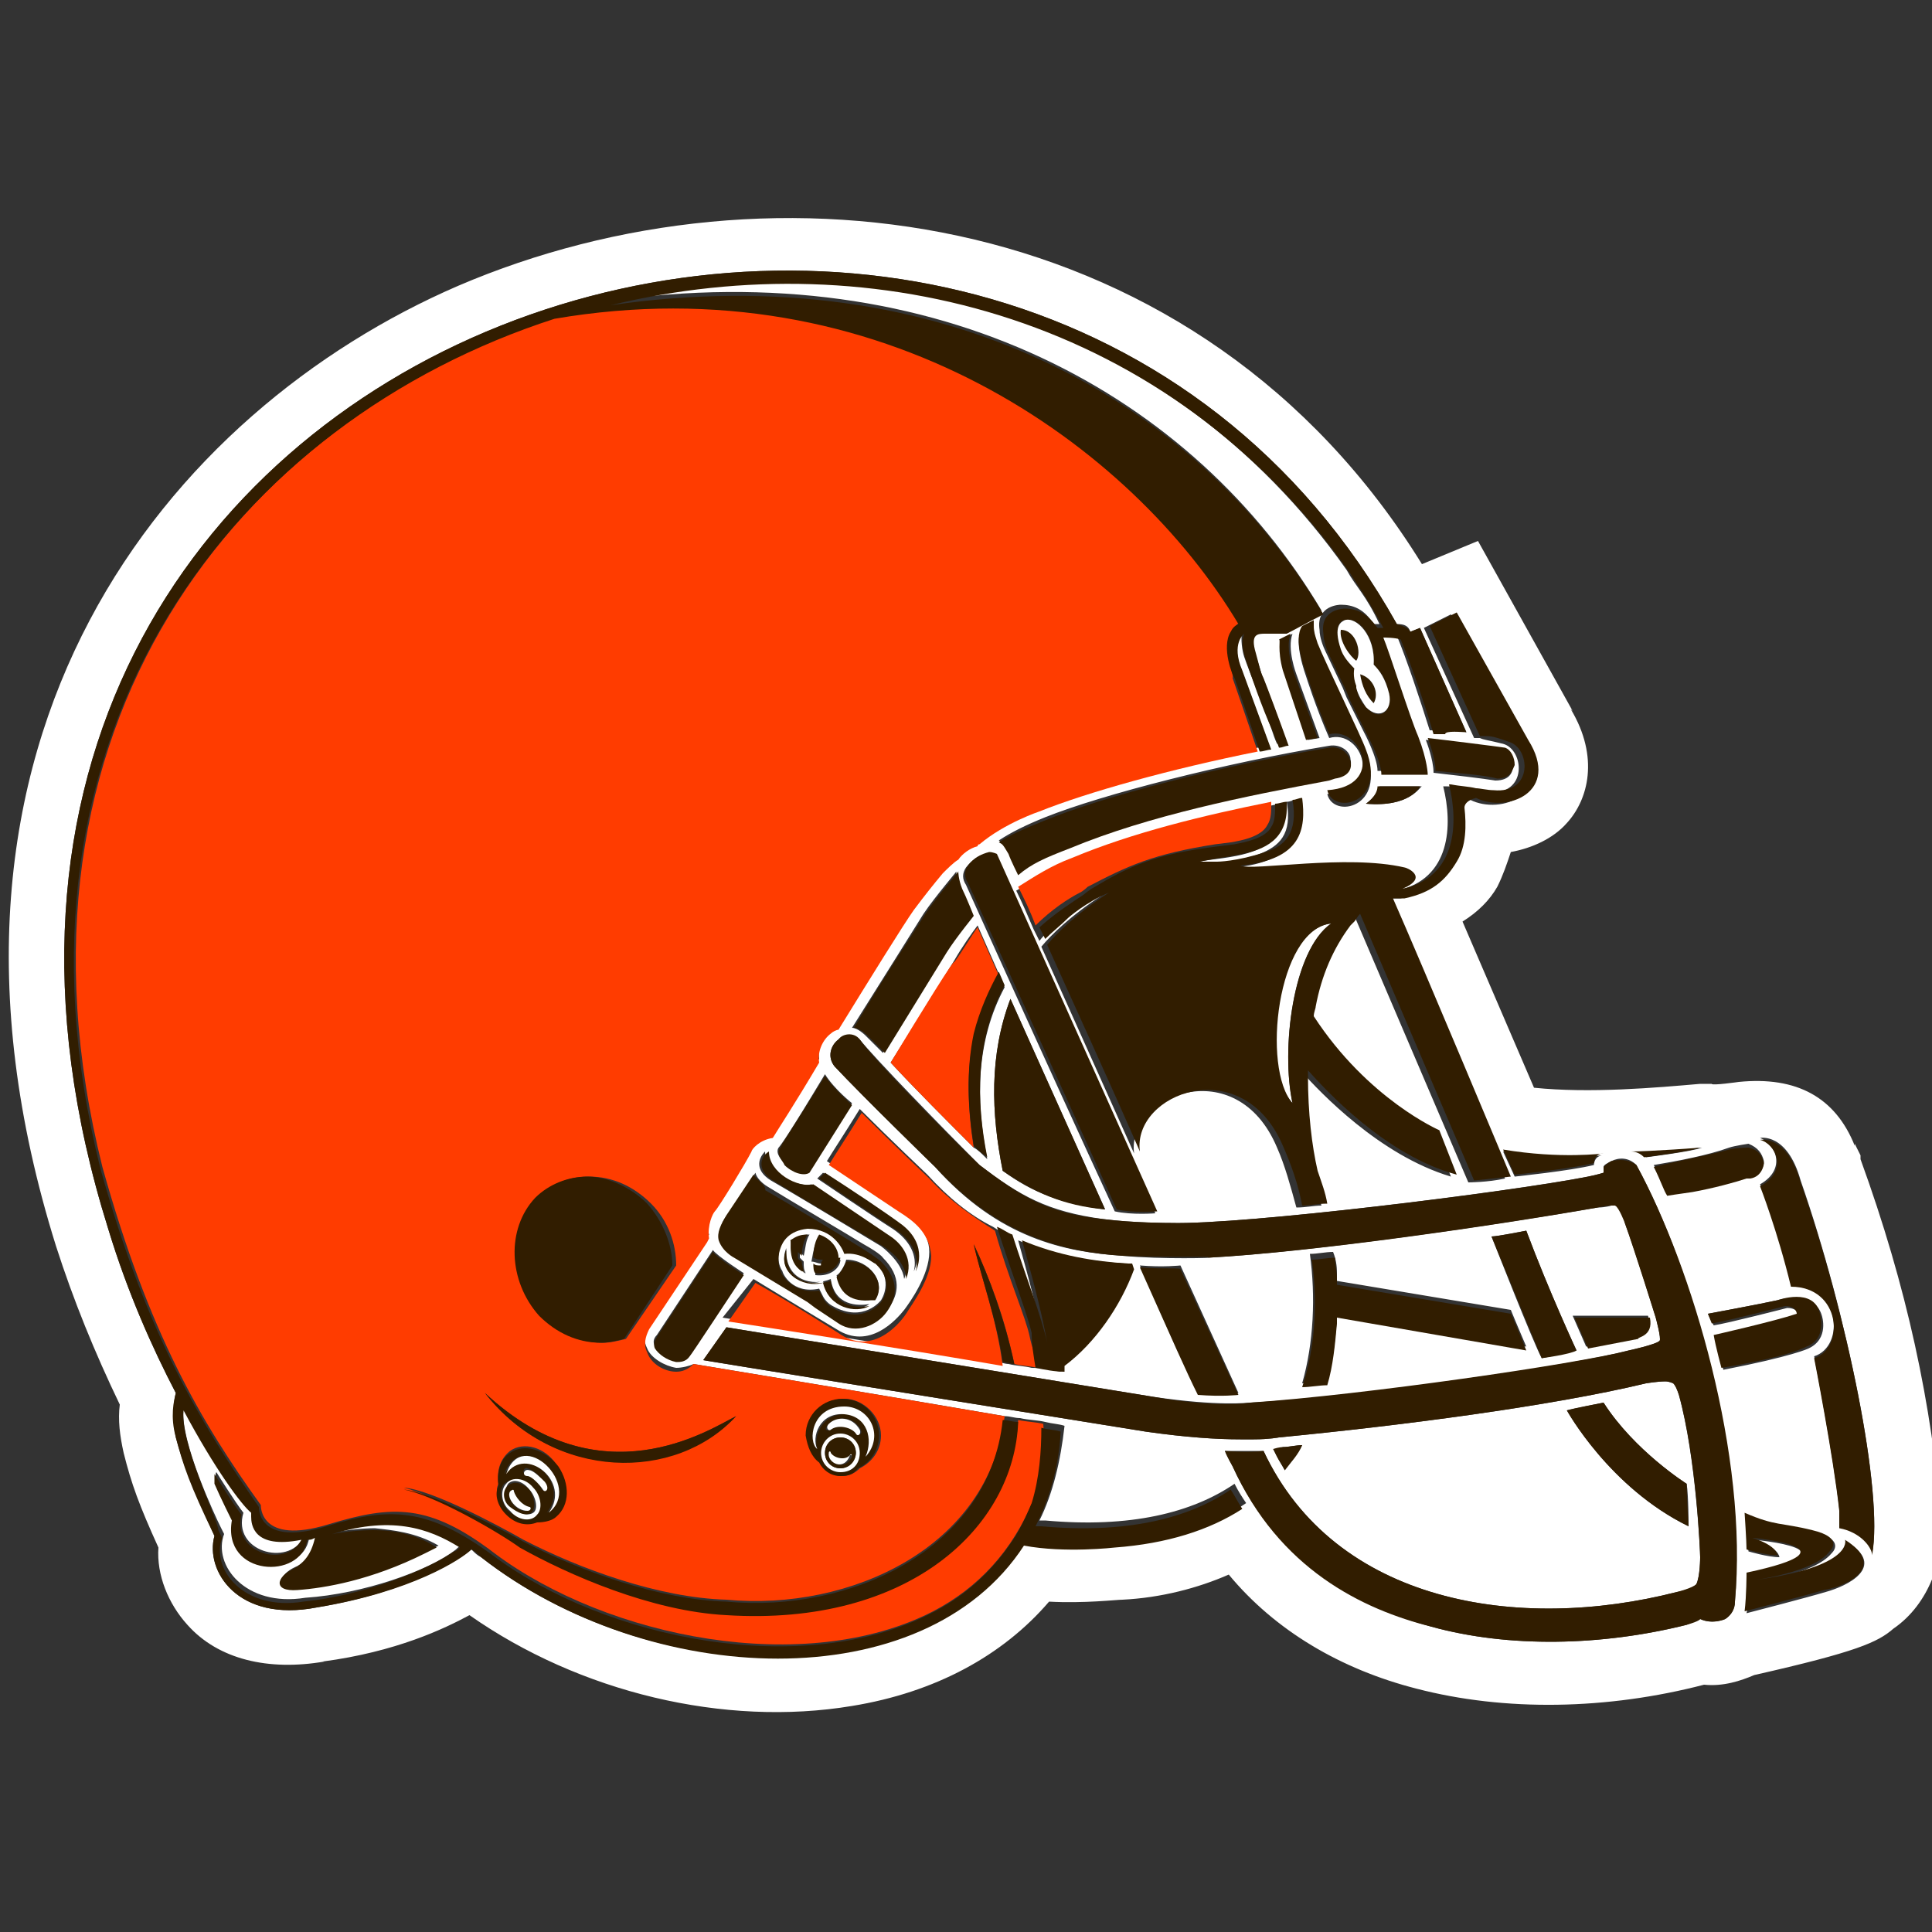 <?xml version="1.0" encoding="utf-8"?>
<!-- Generator: Adobe Illustrator 22.1.0, SVG Export Plug-In . SVG Version: 6.00 Build 0)  -->
<svg version="1.1" id="Layer_1" xmlns="http://www.w3.org/2000/svg" xmlns:xlink="http://www.w3.org/1999/xlink" x="0px" y="0px"
	 viewBox="0 0 100 100" style="enable-background:new 0 0 100 100;" xml:space="preserve">
<rect x="0" y="0" width="100" height="100" fill="#333333" stroke="none"/>
<style type="text/css">
	.st0{fill:#FFFFFF;}
	.st1{fill:#FF3C00;}
	.st2{fill:#311D00;}
</style>
<g>
	<path class="st0" d="M100.5,78.9L100.5,78.9L100.5,78.9c-0.5-6.2-1.8-12.3-4.2-18.9l0-0.1l0-0.1L96,59.2l0,0.1c-1-2.5-3-3.6-6-3.3
		c0,0-1.4,0.2-1.4,0.1l-0.6,0c-2.3,0.2-5.7,0.5-8.6,0.2l-3.7-8.6c0.8-0.5,1.4-1.1,1.8-1.8c0.3-0.6,0.5-1.2,0.7-1.8
		c1.1-0.2,2.2-0.7,2.9-1.5c1.1-1.2,1.7-3.4,0.2-5.9l0.1,0.1l-4.9-8.8l-2.9,1.2C62.1,10.6,40,7.8,23.7,14.8C8.9,21.2-5.4,38,2.9,64.5
		c0.9,2.8,2,5.5,3.3,8.2c-0.1,0.8,0,1.6,0.2,2.5l0,0l0,0c0.4,1.6,0.8,2.7,1.8,4.9c-0.1,1.4,0.5,2.9,1.5,4c1.6,1.8,4.2,2.4,7.1,1.9
		l-0.1,0c3.8-0.5,6.3-1.7,7.6-2.4c5.7,4,13.2,5.8,19.8,4.7c4.3-0.7,7.8-2.6,10.2-5.4c1.8,0.1,3.5-0.1,3.8-0.1c2-0.1,3.9-0.6,5.5-1.3
		c2.4,2.9,5.8,4.9,9.7,5.9c4.6,1.2,9.9,1.1,14.9-0.2c1,0.1,1.9-0.2,2.6-0.5c5.3-1.2,6.4-1.7,7.2-2.4c0,0,0,0,0,0
		C99.9,83,100.6,80.6,100.5,78.9z M87.3,84.1c-4.4,1.1-9.2,1.2-13.2,0.1c-3.6-1-7.9-3.1-10.3-8.3c0,0-0.3-0.6-0.4-0.8c0,0,1.2,0,2,0
		c3.7,7.9,13.2,9.4,21.4,7.3c0,0,0.7-0.1,1-0.4c0.2-0.4,0.2-1.4,0.2-1.4c0-0.2-0.2-5.1-1.1-8.4c-0.1-0.3-0.2-0.6-0.3-0.6
		c0,0-0.2-0.1-0.4-0.1c-0.4,0-1,0.1-1,0.1c-5,1.2-12.8,2.2-19,2.8c0,0-0.5,0.1-1.3,0.1l-0.7,0c-1.2,0-2.8-0.1-4.9-0.4
		c0,0-23-3.7-22.9-3.7l1.2-1.7c0,0,22.1,3.6,22.1,3.6c3.4,0.5,4.9,0.3,5,0.3c6-0.3,17-2,19.6-2.7c0,0,1.4-0.3,1.6-0.5
		c0.1-0.1-0.2-1.2-0.2-1.2c0,0-1.1-3.6-1.6-4.9l0,0c0-0.1-0.2-0.8-0.5-0.9l-0.2,0c0,0-0.3,0.1-0.7,0.1c-5.2,0.9-14.7,2.3-20.2,2.6
		c0.5,0-2.3,0.1-4.4-0.1c-3-0.2-6.4-0.9-9.7-4.6c0,0-3.7-3.6-5.2-5.2c-0.4-0.5-0.2-1.1,0.2-1.4c0.3-0.2,0.8-0.3,1.1,0
		c0.7,0.9,4.4,4.7,6.2,6.5c2.1,1.6,3.5,2.4,6.4,2.8c1.5,0.2,3.4,0.2,3.5,0.2c3.8,0.1,17.5-1.6,21.6-2.4c0.5-0.1,0.8-0.2,0.8-0.2
		l0-0.1l0-0.2c0-0.1,0.2-0.2,0.4-0.3c0.4-0.2,0.9-0.2,1.3,0.2c2.9,5.3,5.7,15.2,5.1,22.6c0,0.4-0.2,0.7-0.5,0.9c0,0-0.7,0.3-1.3,0
		C88,83.8,88,83.8,87.3,84.1z M81.1,73c0.4-0.1,1.9-0.4,1.9-0.4c1.6,2.5,4.3,4.2,4.3,4.2c0.1,0.6,0.1,2.2,0.1,2.2
		C83.3,77,81.1,73,81.1,73z M66.5,76.1c-0.1-0.2-0.3-0.5-0.4-0.7L65.9,75c0.3,0,0.5-0.1,0.5-0.1c0.3,0,0.7-0.1,1-0.1
		C67.2,75.2,66.8,75.7,66.5,76.1z M35,70.4c-0.4,0-0.9-0.3-1.1-0.7c-0.1-0.2-0.1-0.4,0.1-0.6l2.9-4.4c0.2,0.3,1.6,1.2,1.6,1.2
		c-0.6,0.9-2.8,4.1-2.8,4.1C35.6,70.4,35.3,70.4,35,70.4z M42.7,55.6c0.5,0.8,1.4,1.5,1.4,1.5l-2.2,3.5c-0.3,0.2-0.9,0-1.3-0.4
		c-0.1-0.1-0.5-0.5-0.3-0.8l0,0l0,0C40.4,59.3,40.9,58.6,42.7,55.6z M46.2,63.6c-0.8-0.5-3.9-2.6-3.9-2.6l0.3-0.3
		c1.4,0.9,3.2,2.1,4,2.7c1.4,1.1,0.7,2.4,0.7,2.4C47.5,65,47.1,64.2,46.2,63.6z M42,61.3l4,2.7c0.6,0.4,1.2,1.2,0.8,2.2
		c-0.1-0.9-1.2-1.7-1.2-1.7s-4.3-2.6-5.7-3.4c-0.8-0.5-0.7-1.1-0.3-1.5C39.6,60.6,41.2,61.5,42,61.3z M39.7,61.4
		c1.3,0.8,4.2,2.5,5,3c0.9,0.5,1,0.7,1,0.7c1,1,0.8,1.9,0.3,2.6c-0.6,0.8-1.6,1.2-2.5,0.6l-1.2-0.8l0,0l-0.4-0.3L38.1,65l0,0l0,0
		c0,0-0.6-0.3-0.8-0.9c-0.1-0.4,0-0.8,0.4-1.3c0.8-1.1,1.2-1.8,1.4-2.1C39.2,61.1,39.7,61.4,39.7,61.4z M39,66.2
		c1.8,1.1,4.3,2.6,4.3,2.6c1.7,1.1,3.1-0.5,3.5-1c0.3-0.4,1.3-1.8,1.3-3c0-1.1-0.9-1.7-1.7-2.3l-3.6-2.4c0.3-0.5,0.9-1.4,1.7-2.7
		c1.6,1.6,3.5,3.4,3.5,3.4c1.1,1.2,2.2,2.1,3.4,2.7c0.3,0.2,0.5,0.3,0.8,0.4c0.7,2.2,1.5,4.1,1.8,5.6c-0.3-1.7-0.8-3.5-1.3-5.3
		c1.9,0.8,3.8,1.1,5.5,1.2c0.1,0,0.2,0,0.2,0l0.1,0.3c-0.7,1.8-2,3.8-3.6,5c0,0.1,0,0.2,0,0.3c-0.5-0.1-1-0.2-1.5-0.2
		c-0.4-0.1-0.8-0.1-1.2-0.2c-0.2,0-0.4-0.1-0.6-0.1c-5.8-0.9-12.9-2.1-14.2-2.3L39,66.2z M81.6,69.9c-0.3,0.1-1.8,0.4-1.8,0.4
		c-0.4-0.7-2.6-6.3-2.6-6.3c0.3,0,1.8-0.3,1.8-0.3C80.2,66.9,81.6,69.9,81.6,69.9z M82.1,69.7l-0.7-1.6c2.3,0,3.9,0,3.9,0
		c0.3,1-0.7,1.1-0.7,1.1L82.1,69.7z M69.2,66c0,0.1,0,0.2,0,0.3l9,1.5c0.2,0.5,0.8,1.9,0.8,1.9l-9.8-1.7c0,0.1,0,0.2,0,0.3
		c-0.1,1.1-0.2,2.2-0.5,3.2c-0.4,0-0.9,0.1-1.3,0.1c0.6-2.1,0.7-4.5,0.4-6.7c0.4,0,0.8-0.1,1.2-0.1C69.2,65.3,69.2,65.7,69.2,66z
		 M64.1,72.1c0,0-0.8,0.2-2.1,0c-0.6-1.2-1.3-2.7-3-6.6c1.2,0.1,2.1,0,2.1,0L64.1,72.1z M49.5,45.1c0,0,0,0.5,0.2,0.9
		c0.2,0.4,0.6,1.4,0.6,1.4c0.1-0.1-0.9,1.1-1.4,1.9l-3.2,5.2l-0.9-0.9c0,0-0.4-0.4-0.7-0.4c1.7-2.7,3.2-5.1,3.7-5.9
		C48.4,46.4,49.7,44.9,49.5,45.1z M68.8,38.6c0.6-0.1,1.1,0.3,1.1,0.7c0.1,0.4-0.1,0.8-0.8,0.9l-0.3,0.1c-4.4,0.9-9.3,1.9-13.4,3.5
		c-1.3,0.5-2,0.9-2.7,1.4c0,0-0.4-0.9-0.5-1.1c-0.2-0.4-0.3-0.4-0.5-0.6c0.6-0.4,1.4-0.8,2.4-1.2C57.1,41.1,63.4,39.5,68.8,38.6z
		 M66.9,32.8c-0.3,0.8,0.2,2.1,0.2,2.1l1.2,3.3l-0.6,0.1c0,0-0.8-2.1-1.2-3.6c-0.4-1.1-0.1-1.6-0.1-1.6L66.9,32.8z M67.4,32.6
		l0.6-0.3c0,0,0.1,0,0,0c0,0.1,0,0.2,0,0.2c0,0.2,0,0.3,0.2,1c0.4,1,2.3,4.9,2.5,5.5c1.1,2.8-1.7,3.4-2,2.1c3-0.2,1.8-3.4,0.1-2.9
		c-0.7-1.6-1.2-3.2-1.2-3.2S66.9,33.1,67.4,32.6z M77.7,38.8L77.7,38.8L77.7,38.8c0.4,0.1,0.6,0.5,0.6,0.9c0,0.2-0.1,0.7-0.9,0.7
		c-0.6-0.1-2.3-0.3-3.2-0.4c0-0.7-0.4-1.7-0.4-1.7C74.8,38.3,77.2,38.6,77.7,38.8z M70.7,41.6c0,0,0.6-0.4,0.7-0.9c0,0,1.4,0,2.2,0
		C73.5,40.7,73,41.8,70.7,41.6z M51.1,44.2c0.2,0,0.4,0.1,0.4,0.1l8.3,18.5c0,0-1.2,0.1-2.1-0.1c-3.6-7.8-7.7-16.9-7.7-16.9
		c-0.2-0.3-0.2-0.6,0-0.9C50.4,44.4,50.8,44.2,51.1,44.2z M51.7,50.4l0.3,0.7c-1.5,2.8-1.5,5.9-0.9,8.9c0,0-0.1-0.1-0.1-0.1
		c-0.2-0.2-0.4-0.4-0.6-0.5c-1.3-1.3-3.1-3.1-4.3-4.4c1.7-2.7,3.3-5.3,3.3-5.3c0.4-0.7,0.9-1.4,1.2-1.8L51.7,50.4z M52.3,51.7
		l4.9,10.9c-2.3-0.3-3.8-0.9-5.3-2C51.3,57.6,51.2,54.6,52.3,51.7z M94.5,82.4c-1,0.3-4.1,1.1-4.1,1.1c0.2-0.8,0.1-2,0.1-2
		c6.1-1.3,0.3-1.8,0.3-1.8c1.3,0.4,1.3,0.9,1.3,0.9c-0.6,0-1.6-0.3-1.6-0.3c0-0.4-0.1-1.9-0.1-1.9c1.6,0.7,1.8,0.5,3.5,0.9
		c1.7,0.4,0.9,1.1,0.9,1.1c-0.9,1.1-4,1.5-4,1.5c5.3-0.7,4.8-2.1,4.8-2.1C97.7,81.1,95.6,82.1,94.5,82.4z M93.6,69.8
		c0,0-0.8,0.4-4.4,1.1c0,0-0.3-1.1-0.4-1.7c0,0,3.1-0.6,4.3-1.1c0,0,0-0.4-0.6-0.4c0,0-3.1,0.8-3.8,0.9L88.4,68c0,0,2.7-0.5,3.6-0.7
		c0,0,1.9-0.6,2.3,0.8C94.3,68.1,94.7,69.3,93.6,69.8z M96.9,80.4c0-0.4-0.6-1.2-1.7-1.4c0,0,0-0.4,0-0.9c-0.3-2.8-1.3-7.9-1.3-7.9
		c1.6-0.5,1.4-3.7-1.2-3.7c-0.6-2.9-1.6-5.2-1.6-5.2c1.4-0.8,0.8-2.1,0-2.4c0,0,1.4-0.3,2.1,2.2C95.6,68,97.5,77.3,96.9,80.4z
		 M91.3,60.1c0,0.2-0.1,0.7-0.7,0.8l-0.2,0c-0.6,0.2-1.7,0.4-2.8,0.7c-0.7,0.1-1.3,0.3-1.3,0.2c-0.1-0.3-0.3-0.7-0.7-1.5
		c1.2-0.2,2.8-0.5,3.9-0.9c0.3-0.1,1-0.2,1-0.2C91,59.4,91.2,59.7,91.3,60.1z M85.2,59.9c-0.3-0.3-0.6-0.3-0.7-0.3c0,0,0,0,0,0
		c0,0,0,0,0,0c0.9,0.1,3.6-0.2,3.6-0.2C87.6,59.6,85.2,59.9,85.2,59.9z M82.5,60.3c-1.2,0.3-4.1,0.6-4.1,0.6l-0.6-1.3
		c3,0.4,5.2,0.2,5.2,0.2C82.5,59.8,82.5,60.3,82.5,60.3z M75.6,41.8c0.1,0.9,0,2-0.4,2.8c-0.5,1-1.3,1.6-2.7,1.9c0,0-0.1,0-0.2,0v0
		c-0.1,0-0.1,0-0.1,0c-0.1,0-0.2,0-0.3,0C73.3,50,77.9,61,77.9,61c-0.9,0.2-1.9,0.2-1.9,0.2l-5.9-13.8c-0.1,0.1-0.2,0.3-0.3,0.4
		c-0.1,0.1-0.1,0.1-0.2,0.2c-0.9,1.1-1.5,2.6-1.8,4.2c0,0.1-0.1,0.3-0.1,0.5c2.8,4.3,6.5,5.9,6.5,5.9l0.9,2.3
		c-3.7-1.1-6.8-4.4-7.7-5.4c0,0.1,0,0.2,0,0.3c0,1.9,0.2,3.6,0.5,4.9c0.2,0.6,0.3,1.1,0.5,1.7c-0.4,0-0.8,0.1-1.3,0.1
		c-0.3-1.1-0.6-2.2-1-3.1c-2.1-5-7.8-2.7-7.4,0.3c-1.7-3.8-3.5-7.8-4.8-10.7c0.5-0.6,1.5-1.6,3.2-2.7c-1.2,0.5-2.1,1.3-2.1,1.3
		c-0.5,0.4-0.9,0.7-1.2,1.1c-0.1-0.2-0.2-0.4-0.3-0.6c-0.3-0.7-0.6-1.4-0.9-2c0.9-0.5,1.7-1.1,2.8-1.5c3.2-1.3,6.8-2.2,10.3-2.9
		c0.2,0,0.4-0.1,0.6-0.1c0.1,1.8-0.8,2.4-2.3,2.7c-1,0.2-1.8,0.2-2.2,0.4l0.9,0c0,0,1.1,0,2.5-0.5c1-0.4,1.7-1,1.4-2.7
		c0.2,0,0.3-0.1,0.5-0.1c0.3,1.6,0,3.2-3.2,3.5c0.5,0.4,5.5-0.5,8.5,0.1c0.1,0,1.3,0.5-0.1,1.1c2.8-0.6,2.9-3.4,2.4-5.4l0.1,0
		c0.5,0,1,0.1,1.3,0.2c0,0,0,0,0,0c0.3,0,0.6,0.1,0.9,0.1c2.1,0.2,1.9-2.2,0.8-2.5c-0.8-0.2-1-0.2-1.2-0.3l-0.3,0l-2.6-5.7l1.4-0.7
		l3.7,6.6c1.7,2.7-1.1,3.8-2.7,3C76,41.4,75.8,41.6,75.6,41.8z M57.7,80c0,0-2.6,0.4-4.7-0.1c-5.2,8-19.4,7.5-28.1,0.7
		c-0.2-0.1-0.3-0.2-0.5-0.4c-0.6,0.5-3.2,2.2-8,3c-4.1,0.8-5.8-1.9-5.3-3.7c-1.2-2.7-1.6-3.6-2-5.1c-0.2-1.1-0.1-1.9,0-2.3
		c-1.2-2.3-2.5-5.2-3.5-8.5c-14.8-47.2,46.7-67,66.7-31.3c0.4,0,0.6,0.1,0.7,0.4l0.5-0.2l2.4,5.4c-0.3-0.1-1.1-0.1-1.3-0.1
		c0,0,0,0,0,0c-0.1,0-0.3,0-0.4,0l-0.2,0c-0.5-1.6-1.2-3.7-1.7-4.9c-0.3-0.1-0.7-0.1-0.9-0.1c0,0,0,0,0,0c0.4,0.7,1.5,4.1,1.8,5.1
		c0.5,1.3,0.5,2,0.5,2l-2.4,0c0-0.7-0.7-2-0.7-2l-0.9-1.8l-0.2-0.5l-0.9-1.9l0,0c-0.1-0.2-0.3-0.7-0.3-1.1c-0.2-1.3,1.1-1.3,1.1-1.3
		c0.6,0,1.2,0.2,1.7,1c0.1,0,0.2,0,0.3,0c-0.7-1.5-1.2-1.9-1.7-2.8c-9.3-13.2-24.7-17.2-38.3-13.9c17.2-2.5,30.4,4.9,37,16
		c-0.5,0.3-1.5,0.7-1.9,1c-0.2,0-0.9,0-1.1,0c-0.4,0-0.8,0.1-0.5,1c0.2,0.7,0.3,0.9,0.4,1.3c0.2,0.5,0.8,2.1,1.3,3.5
		c-0.2,0-0.3,0.1-0.5,0.1c-0.1-0.2-0.2-0.5-0.3-0.8c-0.5-1.4-1.2-3.1-1.4-3.7c-0.1-0.3-0.2-0.9-0.1-1.4c0,0-0.7,0.5-0.1,1.9l1.5,4.1
		c-0.2,0-0.4,0.1-0.6,0.1c-4.5,0.9-8.8,2.1-11.3,3.1c0,0-1.8,0.7-3.1,1.7c0,0-0.1,0.1-0.1,0.1c-0.4,0.1-0.7,0.4-1,0.7
		c-0.2,0.1-0.6,0.5-0.8,0.7c-0.5,0.6-1,1.1-1.5,1.9c-0.5,0.8-2.3,3.6-3.9,6.2c-0.1,0.1-0.3,0.1-0.4,0.2c-0.4,0.3-0.7,0.9-0.6,1.5
		c-1.3,2.1-2.1,3.4-2.4,3.9c-0.7,0.1-1.1,0.6-1.1,0.7c-0.3,0.6-1.7,2.9-1.9,3.1c-0.1,0.1-0.5,0.8-0.3,1.4l-0.1,0.2c0,0-3,4.5-3,4.5
		c-0.3,0.4-0.3,0.8-0.1,1.2c0.2,0.5,0.9,0.9,1.5,1c0.3,0,0.7-0.1,0.9-0.2c1.2,0.2,9.7,1.6,16.1,2.7c0.3,0,0.5,0.1,0.8,0.1
		c0.4,0.1,0.9,0.1,1.3,0.2c0.4,0.1,0.7,0.1,1,0.2c-0.2,1.8-0.6,3.5-1.3,4.9l0.3,0c4.4,0.4,7.6-0.4,9.8-1.9c0.2,0.4,0.4,0.7,0.6,1
		C62.6,79.1,60.5,79.8,57.7,80z M97.7,84.6L97.7,84.6C97.7,84.6,97.7,84.5,97.7,84.6L97.7,84.6z"/>
	<path class="st0" d="M48.2,83.4c1.6-0.9,3.1-2.1,4.1-3.6c0,0,0,0,0,0c0.5-0.7,0.8-1.4,1.1-2.1C52.4,80.3,50.5,82.2,48.2,83.4z"/>
	<path class="st1" d="M46.1,55c1.2,1.3,3,3.1,4.3,4.4c-0.3-1.9-0.4-3.9,0-5.7c0.3-1.2,0.7-2.3,1.3-3.2l-1.1-2.5
		c-0.3,0.4-0.7,1.1-1.2,1.8C49.4,49.6,47.8,52.2,46.1,55z"/>
	<path class="st1" d="M50.4,64.4c0.8,1.7,1.6,3.8,2.1,6.2c0.4,0.1,0.8,0.1,1.2,0.2c-0.1-0.6-0.3-1.1-0.4-1.6c-0.2-1-1.1-3-1.8-5.5
		c-1.1-0.7-2.3-1.5-3.4-2.7c0,0-1.9-1.8-3.5-3.4c-0.8,1.3-1.4,2.2-1.7,2.7l3.6,2.4c0.8,0.5,1.6,1.1,1.7,2.3c0,1.2-1,2.5-1.3,3
		c-0.4,0.6-1.8,2.2-3.5,1c0,0-2.5-1.6-4.3-2.6l-1.4,2c1.3,0.2,8.4,1.3,14.2,2.3C51.6,68.3,50.8,66.2,50.4,64.4z"/>
	<path class="st1" d="M56.3,45.9c2.1-1.1,3.4-1.7,6.6-2.2c0,0,0.8-0.1,0.8-0.1c0.6-0.1,1.6-0.3,1.9-0.9c0.2-0.3,0.2-0.7,0.2-1.2
		c-3.5,0.7-7.2,1.6-10.3,2.9c-1.1,0.4-2,1-2.8,1.5c0.3,0.6,0.6,1.2,0.9,2c0.8-0.8,1.7-1.4,2.3-1.7C56.1,46.1,56.3,45.9,56.3,45.9z"
		/>
	<path class="st1" d="M63.8,32.6c0.1-0.1,0.2-0.3,0.4-0.4c-5.4-9.2-18.5-18.7-35.4-15.8c-16.4,5.3-29.2,21.2-23.5,44
		c2.4,8.6,5.1,13.2,8.2,17.5c0,0-0.1,2.1,3.5,1c3.3-1,5.2-1.1,8.6,1.5c5.9,4.4,16.1,6.4,22.7,3c2.3-1.2,4.1-3.1,5.2-5.8
		c0.5-1.3,0.6-2.6,0.5-3.9c-0.4-0.1-0.8-0.1-1.3-0.2c-0.3,5.4-5.6,10.5-15.1,10c-4-0.1-8.2-2.1-10.7-3.5c-1.2-0.8-4.4-2.6-6-3
		c1.4,0.1,4.8,1.9,6.2,2.7c2.9,1.5,7,3,10.5,3.1c6.4,0.6,13.6-2.7,14.4-9.5c-6.4-1.1-14.9-2.5-16.1-2.7C35.6,70.9,35.3,71,35,71
		c-0.6,0-1.3-0.4-1.5-1c-0.2-0.4-0.1-0.8,0.1-1.2c0,0,3-4.5,3-4.5l0.1-0.2c-0.1-0.7,0.2-1.3,0.3-1.4c0.2-0.2,1.6-2.5,1.9-3.1
		c0-0.1,0.4-0.6,1.1-0.7c0.3-0.5,1.1-1.7,2.4-3.9c-0.1-0.6,0.2-1.2,0.6-1.5c0.1-0.1,0.3-0.2,0.4-0.2c1.6-2.6,3.4-5.5,3.9-6.2
		c0.6-0.8,1-1.3,1.5-1.9c0.2-0.2,0.6-0.6,0.8-0.7c0.2-0.3,0.6-0.6,1-0.7c0,0,0-0.1,0.1-0.1c1.3-1.1,3.1-1.7,3.1-1.7
		c2.5-1,6.8-2.2,11.3-3.1c-0.3-0.9-1.3-3.8-1.3-3.8C63.9,34.9,63.2,33.5,63.8,32.6z M43.7,72.4c1,0,1.9,0.9,1.9,1.9
		c0,0.8-0.5,1.4-1.1,1.7c-0.2,0.2-0.5,0.4-0.9,0.4c-0.5,0-0.9-0.3-1.1-0.7c-0.4-0.3-0.6-0.8-0.6-1.4C41.8,73.3,42.6,72.4,43.7,72.4z
		 M28.8,78.4c-0.3,0.2-0.6,0.3-1,0.3c-0.4,0.3-1.1,0.1-1.6-0.4c-0.4-0.5-0.6-1.1-0.4-1.5c-0.1-0.7,0.1-1.3,0.6-1.7
		c0.7-0.5,1.8-0.2,2.4,0.7C29.5,76.7,29.4,77.8,28.8,78.4z M38.1,73.3c-3.2,3.4-9.5,3.3-13-1.2C31.1,77.7,36.7,74,38.1,73.3z
		 M32.4,69.3c-0.4,0.1-0.8,0.2-1.2,0.2c-1.2,0-2.3-0.5-3.2-1.4c-1.7-1.8-1.8-4.5-0.2-6.1c0.7-0.7,1.6-1.1,2.7-1.1
		c1.2,0,2.3,0.5,3.2,1.4c0.9,0.9,1.3,2.1,1.3,3.2L32.4,69.3z"/>
	<path class="st2" d="M51.9,70.5c0.2,0,0.4,0.1,0.6,0.1c-0.5-2.3-1.3-4.5-2.1-6.2C50.8,66.2,51.6,68.3,51.9,70.5z"/>
	<path class="st2" d="M37.6,82.9c-3.5-0.1-7.6-1.6-10.5-3.1c-1.4-0.8-4.9-2.6-6.2-2.7c1.6,0.3,4.9,2.2,6,3c2.5,1.4,6.8,3.3,10.7,3.5
		c9.5,0.6,14.9-4.6,15.1-10c-0.3,0-0.5-0.1-0.8-0.1C51.2,80.2,44,83.5,37.6,82.9z"/>
	<path class="st2" d="M30.4,60.9c-1,0-2,0.4-2.7,1.1c-1.5,1.6-1.4,4.3,0.2,6.1c0.9,0.9,2,1.4,3.2,1.4c0.4,0,0.8-0.1,1.2-0.2l2.5-3.8
		c0-1.1-0.5-2.3-1.3-3.2C32.7,61.5,31.5,60.9,30.4,60.9z"/>
	<path class="st2" d="M25.1,72.1c3.6,4.6,9.9,4.6,13,1.2C36.7,74,31.1,77.7,25.1,72.1z"/>
	<path class="st2" d="M42.4,75.7c0.2,0.4,0.6,0.7,1.1,0.7c0.4,0,0.7-0.1,0.9-0.4c0.7-0.3,1.1-1,1.1-1.7c0-1-0.8-1.9-1.9-1.9
		c-1,0-1.9,0.8-1.9,1.9C41.8,74.9,42,75.4,42.4,75.7z M43.5,76.2c-0.6,0-1-0.5-1-1c0-0.6,0.5-1,1-1c0.6,0,1,0.5,1,1
		C44.5,75.8,44.1,76.2,43.5,76.2z M44.3,74.1C44,73.8,43.4,73.7,43,74c-0.2,0.1-0.4,0-0.1-0.3c0.4-0.4,1.2-0.4,1.6,0.2
		C44.7,74.2,44.5,74.4,44.3,74.1z M43.7,72.8c1.2,0,2.1,1.6,1.1,2.6c0.4-1,0.1-2.2-1.1-2.2c-1.2,0-1.6,1.2-1.4,1.8
		C41.8,74.6,42,72.8,43.7,72.8z"/>
	<path class="st0" d="M42.9,73.7c-0.2,0.2,0,0.4,0.1,0.3c0.4-0.3,1.1-0.1,1.3,0.2c0.1,0.2,0.3,0,0.2-0.2
		C44.1,73.3,43.3,73.3,42.9,73.7z"/>
	<path class="st0" d="M43.7,73.2c1.2,0.1,1.5,1.3,1.1,2.2c1-1.1,0.2-2.6-1.1-2.6c-1.7,0-1.9,1.8-1.4,2.2
		C42,74.4,42.4,73.1,43.7,73.2z"/>
	<path class="st0" d="M44.5,75.2c0-0.6-0.5-1-1-1c-0.6,0-1,0.5-1,1c0,0.6,0.5,1,1,1C44.1,76.2,44.5,75.8,44.5,75.2z M43.5,76
		c-0.5,0-0.8-0.4-0.8-0.8c0-0.5,0.4-0.8,0.8-0.8c0.5,0,0.8,0.4,0.8,0.8C44.3,75.6,43.9,76,43.5,76z"/>
	<path class="st2" d="M43.5,74.4c-0.5,0-0.8,0.4-0.8,0.8c0,0.5,0.4,0.8,0.8,0.8c0.5,0,0.8-0.4,0.8-0.8
		C44.3,74.7,43.9,74.4,43.5,74.4z M42.9,75.2C42.9,75.1,43,75.2,42.9,75.2c0.3,0.4,0.9,0.4,1.1,0.1c0.1-0.1,0.1,0.1,0.1,0.1
		C43.7,76.2,42.8,75.7,42.9,75.2z"/>
	<path class="st0" d="M44,75.3c-0.2,0.3-0.8,0.2-1-0.1c0-0.1-0.1-0.1-0.1,0C42.8,75.7,43.7,76.2,44,75.3
		C44.1,75.4,44.1,75.2,44,75.3z"/>
	<path class="st2" d="M26.4,75.2c-0.5,0.3-0.7,1-0.6,1.7c-0.2,0.4-0.1,1,0.4,1.5c0.5,0.5,1.1,0.6,1.6,0.4c0.4,0,0.8-0.1,1-0.3
		c0.7-0.6,0.7-1.7,0.1-2.6C28.2,75,27.1,74.7,26.4,75.2z M26.3,78.2c-0.4-0.5-0.5-1.1-0.2-1.4c0.3-0.3,1-0.2,1.4,0.2
		c0.4,0.5,0.5,1.1,0.2,1.4C27.4,78.7,26.8,78.6,26.3,78.2z M28,77c-0.1-0.3-0.5-0.6-0.8-0.7c-0.2,0-0.1-0.4,0.1-0.3
		c0.3,0.1,0.7,0.4,0.7,0.6C28.4,77.1,28.1,77.3,28,77z M28.3,78.3c1.3-1.6-1.2-3.6-2.2-2C27,73.8,30.2,76.9,28.3,78.3z"/>
	<path class="st0" d="M27.4,76.1c-0.3-0.1-0.4,0.3-0.1,0.3c0.2,0,0.6,0.4,0.8,0.7c0.1,0.2,0.4,0,0.1-0.4
		C28,76.5,27.6,76.1,27.4,76.1z"/>
	<path class="st0" d="M26.2,76.3c1-1.5,3.4,0.4,2.2,2C30.2,76.9,27,73.8,26.2,76.3z"/>
	<path class="st0" d="M27.6,77c-0.4-0.5-1.1-0.6-1.4-0.2c-0.3,0.3-0.3,1,0.2,1.4c0.4,0.5,1.1,0.6,1.4,0.2C28.1,78.1,28,77.4,27.6,77
		z M27.6,78.3c-0.3,0.2-0.8,0-1.1-0.3c-0.4-0.4-0.4-0.9-0.2-1.2c0.3-0.3,0.8-0.1,1.1,0.3C27.7,77.4,27.9,78.1,27.6,78.3z"/>
	<path class="st2" d="M26.3,76.9C26,77.1,26,77.7,26.4,78c0.4,0.3,0.8,0.5,1.1,0.3c0.3-0.3,0.1-0.9-0.1-1.2
		C27.1,76.8,26.6,76.6,26.3,76.9z M27.3,78.2c-0.6,0.1-1.1-0.7-0.9-1c0,0,0.2-0.2,0.2,0c0.1,0.4,0.4,0.7,0.8,0.8
		C27.5,78,27.5,78.1,27.3,78.2z"/>
	<path class="st0" d="M26.6,77.2c0-0.2-0.2,0-0.2,0c-0.2,0.3,0.3,1,0.9,1c0.2,0,0.2-0.2,0.1-0.2C27,77.9,26.7,77.5,26.6,77.2z"/>
	<path class="st0" d="M23.6,80.2c0.1-0.1,0.2-0.2,0.3-0.2c-1.6-1-3.6-1.7-6.9-0.6c-0.1,0-0.1,0-0.1,0c0.8-0.2,1.9-0.3,2.5-0.3
		c0.9,0.1,2.1,0.2,3.3,0.9l-0.6,0.3c-2.8,1.4-5.3,1.8-6.6,1.9c-1.3,0.1-1.1-0.7-0.2-1.1c0.5-0.2,0.9-0.7,1.1-1.6
		c-0.1,0.1-0.1,0-0.4,0.1c0,0,0,0,0,0c-0.3,2.1-4.4,1.9-3.9-1c0,0-0.6-1.2-0.9-1.9c0,0-0.1-0.4,0-0.5c0,0,1,1.6,1.4,2.1
		c-0.6,2,2.3,2.8,3.1,1.3c-2.5,0.5-2.6-0.8-2.6-1.2c0-0.1,0-0.1-0.1-0.2c-0.4-0.4-1.9-2.3-3.5-5.3c-0.2,1.7,1.7,5.7,1.9,6.1
		c0.2,0.4,0.2,0.4,0.2,0.4c-0.6,1.6,1.1,3.8,4.2,3.3C18.8,82.5,22.2,81.3,23.6,80.2z"/>
	<path class="st2" d="M65.9,75l0.2,0.4c0.1,0.2,0.3,0.5,0.4,0.7c0.3-0.4,0.7-0.8,0.9-1.3c-0.3,0-0.7,0.1-1,0.1
		C66.4,74.9,66.2,74.9,65.9,75z"/>
	<path class="st2" d="M67.4,71.8c0.4,0,0.9-0.1,1.3-0.1c0.3-1,0.4-2.1,0.5-3.2c0-0.1,0-0.2,0-0.3l9.8,1.7c0,0-0.6-1.5-0.8-1.9
		l-9-1.5c0-0.1,0-0.2,0-0.3c0-0.4-0.1-0.7-0.1-1.1c-0.4,0-0.8,0.1-1.2,0.1C68.2,67.3,68.1,69.7,67.4,71.8z"/>
	<path class="st2" d="M50.4,59.3c0.2,0.2,0.4,0.4,0.6,0.5c0,0,0.1,0.1,0.1,0.1c-0.6-3-0.6-6.1,0.9-8.9l-0.3-0.7
		c-0.5,0.9-1,2-1.3,3.2C50,55.4,50.1,57.4,50.4,59.3z"/>
	<path class="st2" d="M53.6,70.8c0.5,0.1,1,0.2,1.5,0.2c0-0.1,0-0.2,0-0.3c1.6-1.2,2.9-3.1,3.6-5l-0.1-0.3c-0.1,0-0.2,0-0.2,0
		c-1.7-0.1-3.6-0.4-5.5-1.2c0.5,1.8,1,3.6,1.3,5.3c-0.3-1.4-1.1-3.4-1.8-5.6c-0.3-0.1-0.5-0.3-0.8-0.4c0.8,2.5,1.6,4.6,1.8,5.5
		C53.4,69.6,53.5,70.2,53.6,70.8z"/>
	<path class="st0" d="M66.9,57.1c-0.6-2.8,0-7.9,2-9.3C66,48.1,65.2,55.3,66.9,57.1z"/>
	<path class="st2" d="M57.2,62.6l-4.9-10.9c-1.1,2.9-1,5.9-0.4,8.9C53.5,61.7,55,62.4,57.2,62.6z"/>
	<path class="st2" d="M76.4,41.3c1.6,0.8,4.4-0.3,2.7-3l-3.7-6.6l-1.4,0.7l2.6,5.7l0.3,0c0.2,0,0.4,0,1.2,0.3
		c1.1,0.3,1.3,2.7-0.8,2.5c-0.3,0-0.7-0.1-0.9-0.1c0,0,0,0,0,0c-0.4-0.1-0.8-0.1-1.3-0.2l-0.1,0c0.5,2,0.4,4.8-2.4,5.4
		c1.4-0.6,0.2-1.1,0.1-1.1c-3-0.7-7.9,0.2-8.5-0.1c3.2-0.3,3.4-1.9,3.2-3.5c-0.2,0-0.3,0.1-0.5,0.1c0.3,1.7-0.4,2.4-1.4,2.7
		c-1.5,0.5-2.5,0.5-2.5,0.5l-0.9,0c0.4-0.1,1.2-0.2,2.2-0.4c1.5-0.3,2.4-1,2.3-2.7c-0.2,0-0.4,0.1-0.6,0.1c0,0.5,0,0.9-0.2,1.2
		c-0.3,0.6-1.4,0.8-1.9,0.9c0,0-0.8,0.1-0.8,0.1c-3.3,0.4-4.6,1-6.6,2.2c0,0-0.3,0.2-0.4,0.3c-0.6,0.4-1.4,0.9-2.3,1.7
		c0.1,0.2,0.2,0.4,0.3,0.6c0.4-0.4,0.8-0.7,1.2-1.1c0,0,0.9-0.8,2.1-1.3c-1.7,1.1-2.7,2.1-3.2,2.7c1.3,2.9,3.1,6.8,4.8,10.7
		c-0.4-3,5.3-5.2,7.4-0.3c0.4,0.9,0.8,2,1,3.1c0.4,0,0.8-0.1,1.3-0.1c-0.1-0.6-0.3-1.1-0.5-1.7c-0.3-1.3-0.5-3-0.5-4.9
		c0-0.1,0-0.2,0-0.3c0.9,1,4,4.4,7.7,5.4l-0.9-2.3c0,0-3.7-1.6-6.5-5.9c0-0.2,0.1-0.4,0.1-0.5c0.3-1.6,0.9-3,1.8-4.2
		c0.1-0.1,0.1-0.1,0.2-0.2c0.1-0.1,0.1-0.2,0.3-0.4l5.9,13.8c0,0,1-0.1,1.9-0.2c0,0-4.6-11-6.1-14.4c0.1,0,0.2,0,0.3,0
		c0,0,0.1,0,0.1,0v0c0.1,0,0.2,0,0.2,0c1.4-0.3,2.1-0.9,2.7-1.9c0.5-0.8,0.5-1.9,0.4-2.8C75.8,41.6,76,41.4,76.4,41.3z M66.9,57.1
		c-1.6-1.8-0.8-9,2-9.3C66.9,49.2,66.3,54.4,66.9,57.1z"/>
	<path class="st0" d="M42.4,66.7c0,0,0.1,0.2,0.2,0.4l0,0c0.1,0.2,0.3,0.4,0.5,0.5c1.6,0.9,2.5-0.3,2.5-0.3c0,0,0.7-1-0.3-2
		c0,0-0.7-0.6-1.6-0.5c-0.1-0.4-0.6-1.4-1.9-1.3h0l0,0c-1.1,0.1-1.3,0.6-1.4,1c0,0-0.3,0.7,0.1,1.3C40.5,65.9,41,67,42.4,66.7z
		 M43.8,65.2c1.2,0,2.1,1.2,1.5,2l-0.2,0c-1,0.1-1.6-0.3-1.8-1.2C43.4,66,43.7,65.6,43.8,65.2z M42.4,64c0.6,0.2,1,0.7,1,1.2l0.1,0
		c0,0.4-0.5,0.9-1.3,0.8c0-0.2,0-0.3-0.1-0.5c0.1,0,0.3,0.1,0.4,0.1c0-0.1,0-0.2,0-0.2c-0.2,0-0.3-0.1-0.5-0.1
		C42.1,64.7,42.2,64.3,42.4,64z M41,64.2c0.3-0.2,0.5-0.3,0.9-0.3c-0.2,0.3-0.2,0.7-0.3,1.1c-0.1-0.1-0.1-0.1-0.2-0.2l0,0.3
		c0.1,0.1,0.1,0.1,0.2,0.2c0,0.3,0,0.4,0.1,0.6c-0.1,0-0.1-0.1-0.1-0.1C40.7,65.3,41,64.2,41,64.2z M40.7,64.6
		c-0.1,1.7,1.4,2,2.3,1.6c0.2,1.4,1.4,1.4,2,1.3c-0.7,0.5-2.1,0.2-2.4-1.2C41.5,66.7,40.2,65.8,40.7,64.6z"/>
	<path class="st2" d="M70.2,34.2c-0.3-0.2-0.9-1-0.8-1.6C70.2,32.6,70.5,33.8,70.2,34.2z"/>
	<path class="st2" d="M71.1,36.4c-0.4-0.4-0.6-0.9-0.7-1.5C71.1,35.1,71.4,35.9,71.1,36.4z"/>
	<path class="st2" d="M67.6,34.8c0,0,0.5,1.6,1.2,3.2c1.7-0.4,2.9,2.7-0.1,2.9c0.3,1.3,3.1,0.7,2-2.1c-0.2-0.6-2.1-4.5-2.5-5.5
		c-0.2-0.6-0.2-0.7-0.2-1c0,0,0-0.2,0-0.2c0,0,0,0,0,0l-0.6,0.3C66.9,33.1,67.6,34.8,67.6,34.8z"/>
	<path class="st2" d="M66.4,34.7c0.5,1.5,1.2,3.6,1.2,3.6l0.6-0.1l-1.2-3.3c0,0-0.5-1.3-0.2-2.1l-0.6,0.3
		C66.3,33.1,66.1,33.6,66.4,34.7z"/>
	<path class="st2" d="M70.7,41.6c2.3,0.2,2.8-0.9,2.8-0.9c-0.7,0-2.2,0-2.2,0C71.3,41.2,70.7,41.6,70.7,41.6z"/>
	<path class="st2" d="M44.2,53.2c0.3,0,0.7,0.4,0.7,0.4l0.9,0.9l3.2-5.2c0.5-0.8,1.5-2,1.4-1.9c0,0-0.4-1-0.6-1.4
		c-0.2-0.5-0.2-0.9-0.2-0.9c0.2-0.2-1.1,1.3-1.7,2.2C47.4,48.1,45.8,50.5,44.2,53.2z"/>
	<path class="st2" d="M84.4,59.6c0.1,0,0.4,0,0.7,0.3c0,0,2.4-0.3,2.9-0.5C88.1,59.4,85.4,59.6,84.4,59.6z"/>
	<path class="st2" d="M84.4,59.6C84.4,59.6,84.4,59.6,84.4,59.6C84.4,59.6,84.4,59.6,84.4,59.6z"/>
	<path class="st2" d="M85.4,68.2c0,0-1.7,0-3.9,0l0.7,1.6l2.6-0.5C84.7,69.2,85.6,69.2,85.4,68.2z"/>
	<path class="st2" d="M79,63.7c0,0-1.5,0.3-1.8,0.3c0,0,2.3,5.6,2.6,6.3c0,0,1.5-0.2,1.8-0.4C81.6,69.9,80.2,66.9,79,63.7z"/>
	<path class="st2" d="M83,72.6c0,0-1.6,0.3-1.9,0.4c0,0,2.2,4,6.3,6c0,0-0.1-1.6-0.1-2.2C87.3,76.8,84.6,75.1,83,72.6z"/>
	<path class="st2" d="M95.5,79.7c0,0,0.5,1.4-4.8,2.1c0,0,3.2-0.4,4-1.5c0,0,0.8-0.7-0.9-1.1c-1.6-0.4-1.9-0.2-3.5-0.9
		c0,0,0.1,1.5,0.1,1.9c0,0,1,0.3,1.6,0.3c0,0,0-0.5-1.3-0.9c0,0,5.8,0.5-0.3,1.8c0,0,0,1.2-0.1,2c0,0,3.1-0.8,4.1-1.1
		C95.6,82.1,97.7,81.1,95.5,79.7z"/>
	<path class="st2" d="M59,65.6c1.7,3.8,2.4,5.4,3,6.6c1.3,0.1,2.1,0,2.1,0l-3-6.5C61.1,65.6,60.2,65.7,59,65.6z"/>
	<path class="st2" d="M50.1,44.8c-0.2,0.3-0.2,0.6,0,0.9c0,0,4.2,9.1,7.7,16.9c0.9,0.2,2.1,0.1,2.1,0.1l-8.3-18.5
		c0,0-0.2-0.1-0.4-0.1C50.8,44.2,50.4,44.4,50.1,44.8z"/>
	<path class="st2" d="M89.3,83.8c0.3-0.2,0.5-0.5,0.5-0.9c0.7-7.5-2.2-17.3-5.1-22.6c-0.4-0.3-0.9-0.3-1.3-0.2
		c-0.2,0.1-0.4,0.3-0.4,0.3l0,0.2l0,0.1c0,0-0.3,0.1-0.8,0.2c-4,0.8-17.8,2.5-21.6,2.4c-0.1,0-1.9,0-3.5-0.2
		c-2.9-0.3-4.3-1.2-6.4-2.8c-1.8-1.7-5.6-5.6-6.2-6.5c-0.3-0.4-0.9-0.3-1.1,0c-0.4,0.3-0.6,0.9-0.2,1.4c1.5,1.6,5.2,5.2,5.2,5.2
		c3.3,3.6,6.7,4.4,9.7,4.6c2.1,0.1,4.9,0,4.4,0.1c5.6-0.3,15.1-1.7,20.2-2.6c0.4-0.1,0.7-0.1,0.7-0.1l0.2,0c0.2,0.1,0.5,0.9,0.5,0.9
		l0,0c0.5,1.4,1.6,4.9,1.6,4.9c0,0,0.3,1.1,0.2,1.2c-0.2,0.2-1.6,0.5-1.6,0.5c-2.7,0.7-13.7,2.3-19.6,2.7c0,0-1.6,0.3-5-0.3
		c0,0-22.1-3.6-22.1-3.6l-1.2,1.7c-0.1,0,22.9,3.7,22.9,3.7c2.1,0.3,3.7,0.4,4.9,0.4l0.7,0c0.8,0,1.3-0.1,1.3-0.1
		c6.2-0.6,14-1.6,19-2.8c0,0,0.6-0.1,1-0.1c0.2,0,0.4,0.1,0.4,0.1c0.1,0.1,0.2,0.3,0.3,0.6c0.9,3.2,1.1,8.1,1.1,8.4c0,0,0,1-0.2,1.4
		c-0.2,0.2-1,0.4-1,0.4c-8.2,2.1-17.7,0.6-21.4-7.3c-0.8,0.1-2,0-2,0c0.1,0.3,0.4,0.8,0.4,0.8c2.4,5.3,6.7,7.4,10.3,8.3
		c4,1.1,8.8,1,13.2-0.1c0.7-0.2,0.7-0.3,0.7-0.3C88.7,84.1,89.3,83.8,89.3,83.8z"/>
	<path class="st2" d="M39,60.8c-0.2,0.3-0.6,0.9-1.4,2.1c-0.3,0.5-0.5,0.9-0.4,1.3c0.2,0.6,0.8,0.9,0.8,0.9l0,0l0,0l3.8,2.3l0.4,0.3
		l0,0l1.2,0.8c0.9,0.6,2,0.1,2.5-0.6c0.5-0.7,0.7-1.6-0.3-2.6c0,0-0.2-0.2-1-0.7c-0.8-0.5-3.6-2.2-5-3C39.7,61.4,39.2,61.1,39,60.8z
		 M40.4,64.6c0.1-0.3,0.4-0.9,1.4-1l0,0h0c1.3,0,1.8,1,1.9,1.3c0.9-0.1,1.5,0.5,1.6,0.5c1.1,1,0.3,2,0.3,2c0,0-0.9,1.2-2.5,0.3
		c-0.2-0.1-0.4-0.3-0.5-0.5l0,0c-0.1-0.2-0.2-0.4-0.2-0.4c-1.3,0.2-1.9-0.8-1.9-0.8C40.1,65.3,40.4,64.6,40.4,64.6z"/>
	<path class="st2" d="M46.7,63.4c-0.8-0.6-2.6-1.8-4-2.7L42.4,61c0,0,3.1,2.1,3.9,2.6c0.9,0.6,1.3,1.4,1.1,2.2
		C47.4,65.8,48.1,64.5,46.7,63.4z"/>
	<path class="st2" d="M40,61.1c1.3,0.8,5.7,3.4,5.7,3.4s1.2,0.7,1.2,1.7c0.4-1-0.2-1.8-0.8-2.2l-4-2.7c-0.8,0.2-2.3-0.6-2.3-1.7
		C39.3,59.9,39.2,60.6,40,61.1z"/>
	<path class="st2" d="M43.3,66.1c0.2,0.9,0.8,1.3,1.8,1.2l0.2,0c0.6-0.9-0.3-2.1-1.5-2C43.7,65.6,43.4,66,43.3,66.1z"/>
	<path class="st2" d="M42.6,66.4c0.3,1.3,1.7,1.6,2.4,1.2c-0.6,0.1-1.8,0.1-2-1.3c-0.9,0.3-2.4,0.1-2.3-1.6
		C40.2,65.8,41.5,66.7,42.6,66.4z"/>
	<path class="st2" d="M89.5,59.5c-1.1,0.3-2.7,0.6-3.9,0.9c0.4,0.8,0.5,1.2,0.7,1.5c-0.1,0,0.6-0.1,1.3-0.2c1.1-0.2,2.2-0.5,2.8-0.7
		l0.2,0c0.6-0.1,0.7-0.7,0.7-0.8c-0.1-0.4-0.3-0.7-0.8-0.8C90.5,59.4,89.9,59.4,89.5,59.5z"/>
	<path class="st2" d="M92,67.3c-0.9,0.2-3.6,0.7-3.6,0.7l0.2,0.5c0.7-0.1,3.8-0.9,3.8-0.9C93,67.6,93,68,93,68
		c-1.2,0.4-4.3,1.1-4.3,1.1c0.1,0.6,0.4,1.7,0.4,1.7c3.6-0.6,4.4-1.1,4.4-1.1c1.1-0.4,0.7-1.7,0.7-1.7C93.9,66.6,92,67.3,92,67.3z"
		/>
	<path class="st2" d="M93.2,61.2c-0.7-2.5-2.1-2.2-2.1-2.2c0.8,0.2,1.5,1.6,0,2.4c0,0,0.9,2.3,1.6,5.2c2.6,0,2.8,3.2,1.2,3.7
		c0,0,1,5.1,1.3,7.9c0,0.5,0,0.9,0,0.9c1.1,0.2,1.7,1,1.7,1.4C97.5,77.3,95.6,68,93.2,61.2z"/>
	<path class="st2" d="M77.8,59.5l0.6,1.3c0,0,2.9-0.3,4.1-0.6c0,0,0-0.5,0.5-0.5C83,59.7,80.8,60,77.8,59.5z"/>
	<path class="st2" d="M38.5,66c0,0-1.4-0.9-1.6-1.2L34,69.2c-0.1,0.2-0.2,0.4-0.1,0.6c0.2,0.3,0.6,0.6,1.1,0.7c0.2,0,0.5,0,0.7-0.3
		C35.8,70.1,37.9,66.9,38.5,66z"/>
	<path class="st2" d="M51.7,43.6c0.2,0.1,0.2,0.1,0.5,0.6c0.1,0.3,0.5,1.1,0.5,1.1c0.7-0.6,1.4-0.9,2.7-1.4
		c4.1-1.7,9.1-2.7,13.4-3.5l0.3-0.1c0.7-0.1,0.9-0.5,0.8-0.9c-0.1-0.4-0.5-0.8-1.1-0.7c-5.4,0.9-11.7,2.5-14.8,3.8
		C53,42.9,52.3,43.2,51.7,43.6z"/>
	<path class="st2" d="M40.4,59.4L40.4,59.4c-0.3,0.3,0.2,0.8,0.2,0.9c0.4,0.4,1,0.6,1.3,0.4l2.2-3.5c0,0-0.9-0.8-1.4-1.5
		C40.9,58.6,40.4,59.3,40.4,59.4L40.4,59.4z"/>
	<path class="st2" d="M73.9,38.2c0,0,0.4,1,0.4,1.7c0.9,0.1,2.5,0.2,3.2,0.4c0.7,0,0.8-0.5,0.9-0.7c0-0.4-0.2-0.8-0.5-0.9l0,0l0,0
		C77.2,38.6,74.8,38.3,73.9,38.2z"/>
	<path class="st2" d="M42.5,65.5c-0.2,0-0.3,0-0.4-0.1c0,0.2,0,0.4,0.1,0.5c0.8,0.1,1.2-0.4,1.3-0.8l-0.1,0c0-0.5-0.4-1-1-1.2
		c-0.2,0.3-0.3,0.7-0.3,1.2c0.2,0.1,0.3,0.1,0.5,0.1C42.5,65.3,42.5,65.4,42.5,65.5z"/>
	<path class="st2" d="M41.5,65.8c0.1,0,0.1,0.1,0.1,0.1c0-0.2-0.1-0.4-0.1-0.6c-0.1-0.1-0.2-0.1-0.2-0.2l0-0.3
		c0.1,0.1,0.1,0.1,0.2,0.2c0-0.4,0.1-0.8,0.3-1.1c-0.4,0-0.6,0.1-0.9,0.3C41,64.2,40.7,65.3,41.5,65.8z"/>
	<g>
		<path class="st2" d="M75.9,37.9l-2.4-5.4L73,32.7c-0.1-0.2-0.4-0.3-0.7-0.4C52.3-3.4-9.2,16.4,5.6,63.6c1,3.3,2.3,6.2,3.5,8.5
			c-0.1,0.4-0.3,1.2,0,2.3c0.4,1.5,0.7,2.4,2,5.1c-0.5,1.8,1.2,4.5,5.3,3.7c4.9-0.8,7.5-2.5,8-3c0.2,0.1,0.3,0.2,0.5,0.4
			C33.6,87.4,47.8,88,53,80c2.1,0.4,4.7,0.1,4.7,0.1c2.7-0.2,4.9-0.9,6.6-2c-0.2-0.3-0.4-0.7-0.6-1c-2.2,1.5-5.4,2.3-9.8,1.9l-0.3,0
			c0.7-1.4,1.2-3,1.3-4.9c-0.3-0.1-0.7-0.1-1-0.2c0,1.2-0.1,2.6-0.5,3.9c-0.3,0.7-0.6,1.4-1.1,2.1c0,0,0,0,0,0
			c-1.1,1.6-2.5,2.8-4.1,3.6c-6.6,3.4-16.8,1.4-22.7-3c-3.4-2.5-5.4-2.5-8.6-1.5c-3.6,1.1-3.5-1-3.5-1c-3-4.3-5.8-8.9-8.2-17.5
			c-5.7-22.8,7.1-38.7,23.5-44c16.9-2.9,29.9,6.6,35.4,15.8c-0.2,0.1-0.3,0.2-0.4,0.4c-0.5,0.8,0.1,2.3,0.2,2.4c0,0,1,2.9,1.3,3.8
			c0.2,0,0.4-0.1,0.6-0.1l-1.5-4.1c-0.6-1.4,0.1-1.9,0.1-1.9c-0.2,0.5,0,1.1,0.1,1.4c0.2,0.6,0.8,2.4,1.4,3.7
			c0.1,0.3,0.2,0.5,0.3,0.8c0.2,0,0.3-0.1,0.5-0.1c-0.5-1.4-1.1-3-1.3-3.5c-0.2-0.4-0.2-0.6-0.4-1.3c-0.3-1,0.1-1,0.5-1
			c0.2,0,0.9,0,1.1,0c0.4-0.2,1.3-0.7,1.9-1c-6.6-11.1-19.7-18.5-36.9-16c13.6-3.3,29,0.6,38.3,13.9c0.5,0.8,0.9,1.3,1.7,2.8h-0.3
			c-0.5-0.7-1-1-1.7-1c0,0-1.3,0-1.1,1.3c0,0.4,0.2,0.9,0.3,1.1l0,0l0.9,1.9l0.2,0.5l0.9,1.8c0,0,0.7,1.3,0.7,2l2.4,0
			c0,0,0-0.7-0.5-2c-0.4-0.9-1.5-4.4-1.8-5.1c0,0,0,0,0,0c0.1,0,0.6,0,0.9,0.1c0.5,1.2,1.2,3.2,1.7,4.9l0.2,0c0.1,0,0.3,0,0.4,0
			c0,0,0,0,0,0C74.8,37.8,75.7,37.9,75.9,37.9z M9.5,73c1.6,3,3,4.9,3.5,5.3c0,0.1,0,0.1,0,0.2c0,0.4,0.1,1.7,2.6,1.2
			c-0.8,1.5-3.6,0.7-3.1-1.3c-0.4-0.5-1.4-2.1-1.4-2.1c0,0,0,0.5,0,0.5c0.3,0.7,0.9,1.9,0.9,1.9c-0.5,2.9,3.6,3.1,3.9,1c0,0,0,0,0,0
			c0.2,0,0.2,0,0.4-0.1c-0.2,0.9-0.6,1.3-1.1,1.6c-0.9,0.4-1.1,1.2,0.2,1.1c1.4-0.1,3.8-0.5,6.6-1.9l0.6-0.3
			c-1.2-0.8-2.5-0.9-3.3-0.9c-0.7,0-1.8,0.1-2.5,0.3c0,0,0.1,0,0.1,0c3.3-1.1,5.3-0.4,6.9,0.6c-0.1,0.1-0.2,0.2-0.3,0.2
			c-1.4,1-4.8,2.3-7.8,2.6c-3.1,0.5-4.8-1.7-4.2-3.3c0,0,0,0-0.2-0.4C11.3,78.7,9.3,74.7,9.5,73z M71.9,35.9
			c0.2,0.9-0.5,1.5-1.2,0.7c-0.3-0.3-0.4-0.6-0.5-1l0-0.1c-0.1-0.5-0.1-0.9-0.1-0.9c-0.4-0.4-0.6-0.7-0.7-1c-0.4-1.2,0-1.5,0.2-1.5
			c0.7-0.2,1.6,0.8,1.5,2.3C71.4,34.7,71.7,35,71.9,35.9z"/>
		<path class="st0" d="M71.9,35.9c-0.2-0.8-0.5-1.2-0.8-1.5c0.1-1.5-0.9-2.5-1.5-2.3c-0.2,0.1-0.6,0.3-0.2,1.5
			c0.1,0.3,0.3,0.6,0.7,1c0,0-0.1,0.4,0.1,0.9l0,0.1c0.1,0.4,0.3,0.7,0.5,1C71.4,37.3,72.1,36.8,71.9,35.9z M70.2,34.2
			c-0.3-0.2-0.9-1-0.8-1.6C70.2,32.6,70.5,33.8,70.2,34.2z M71.1,36.4c-0.4-0.4-0.6-0.9-0.7-1.5C71.1,35.1,71.4,35.9,71.1,36.4z"/>
	</g>
</g>
</svg>
